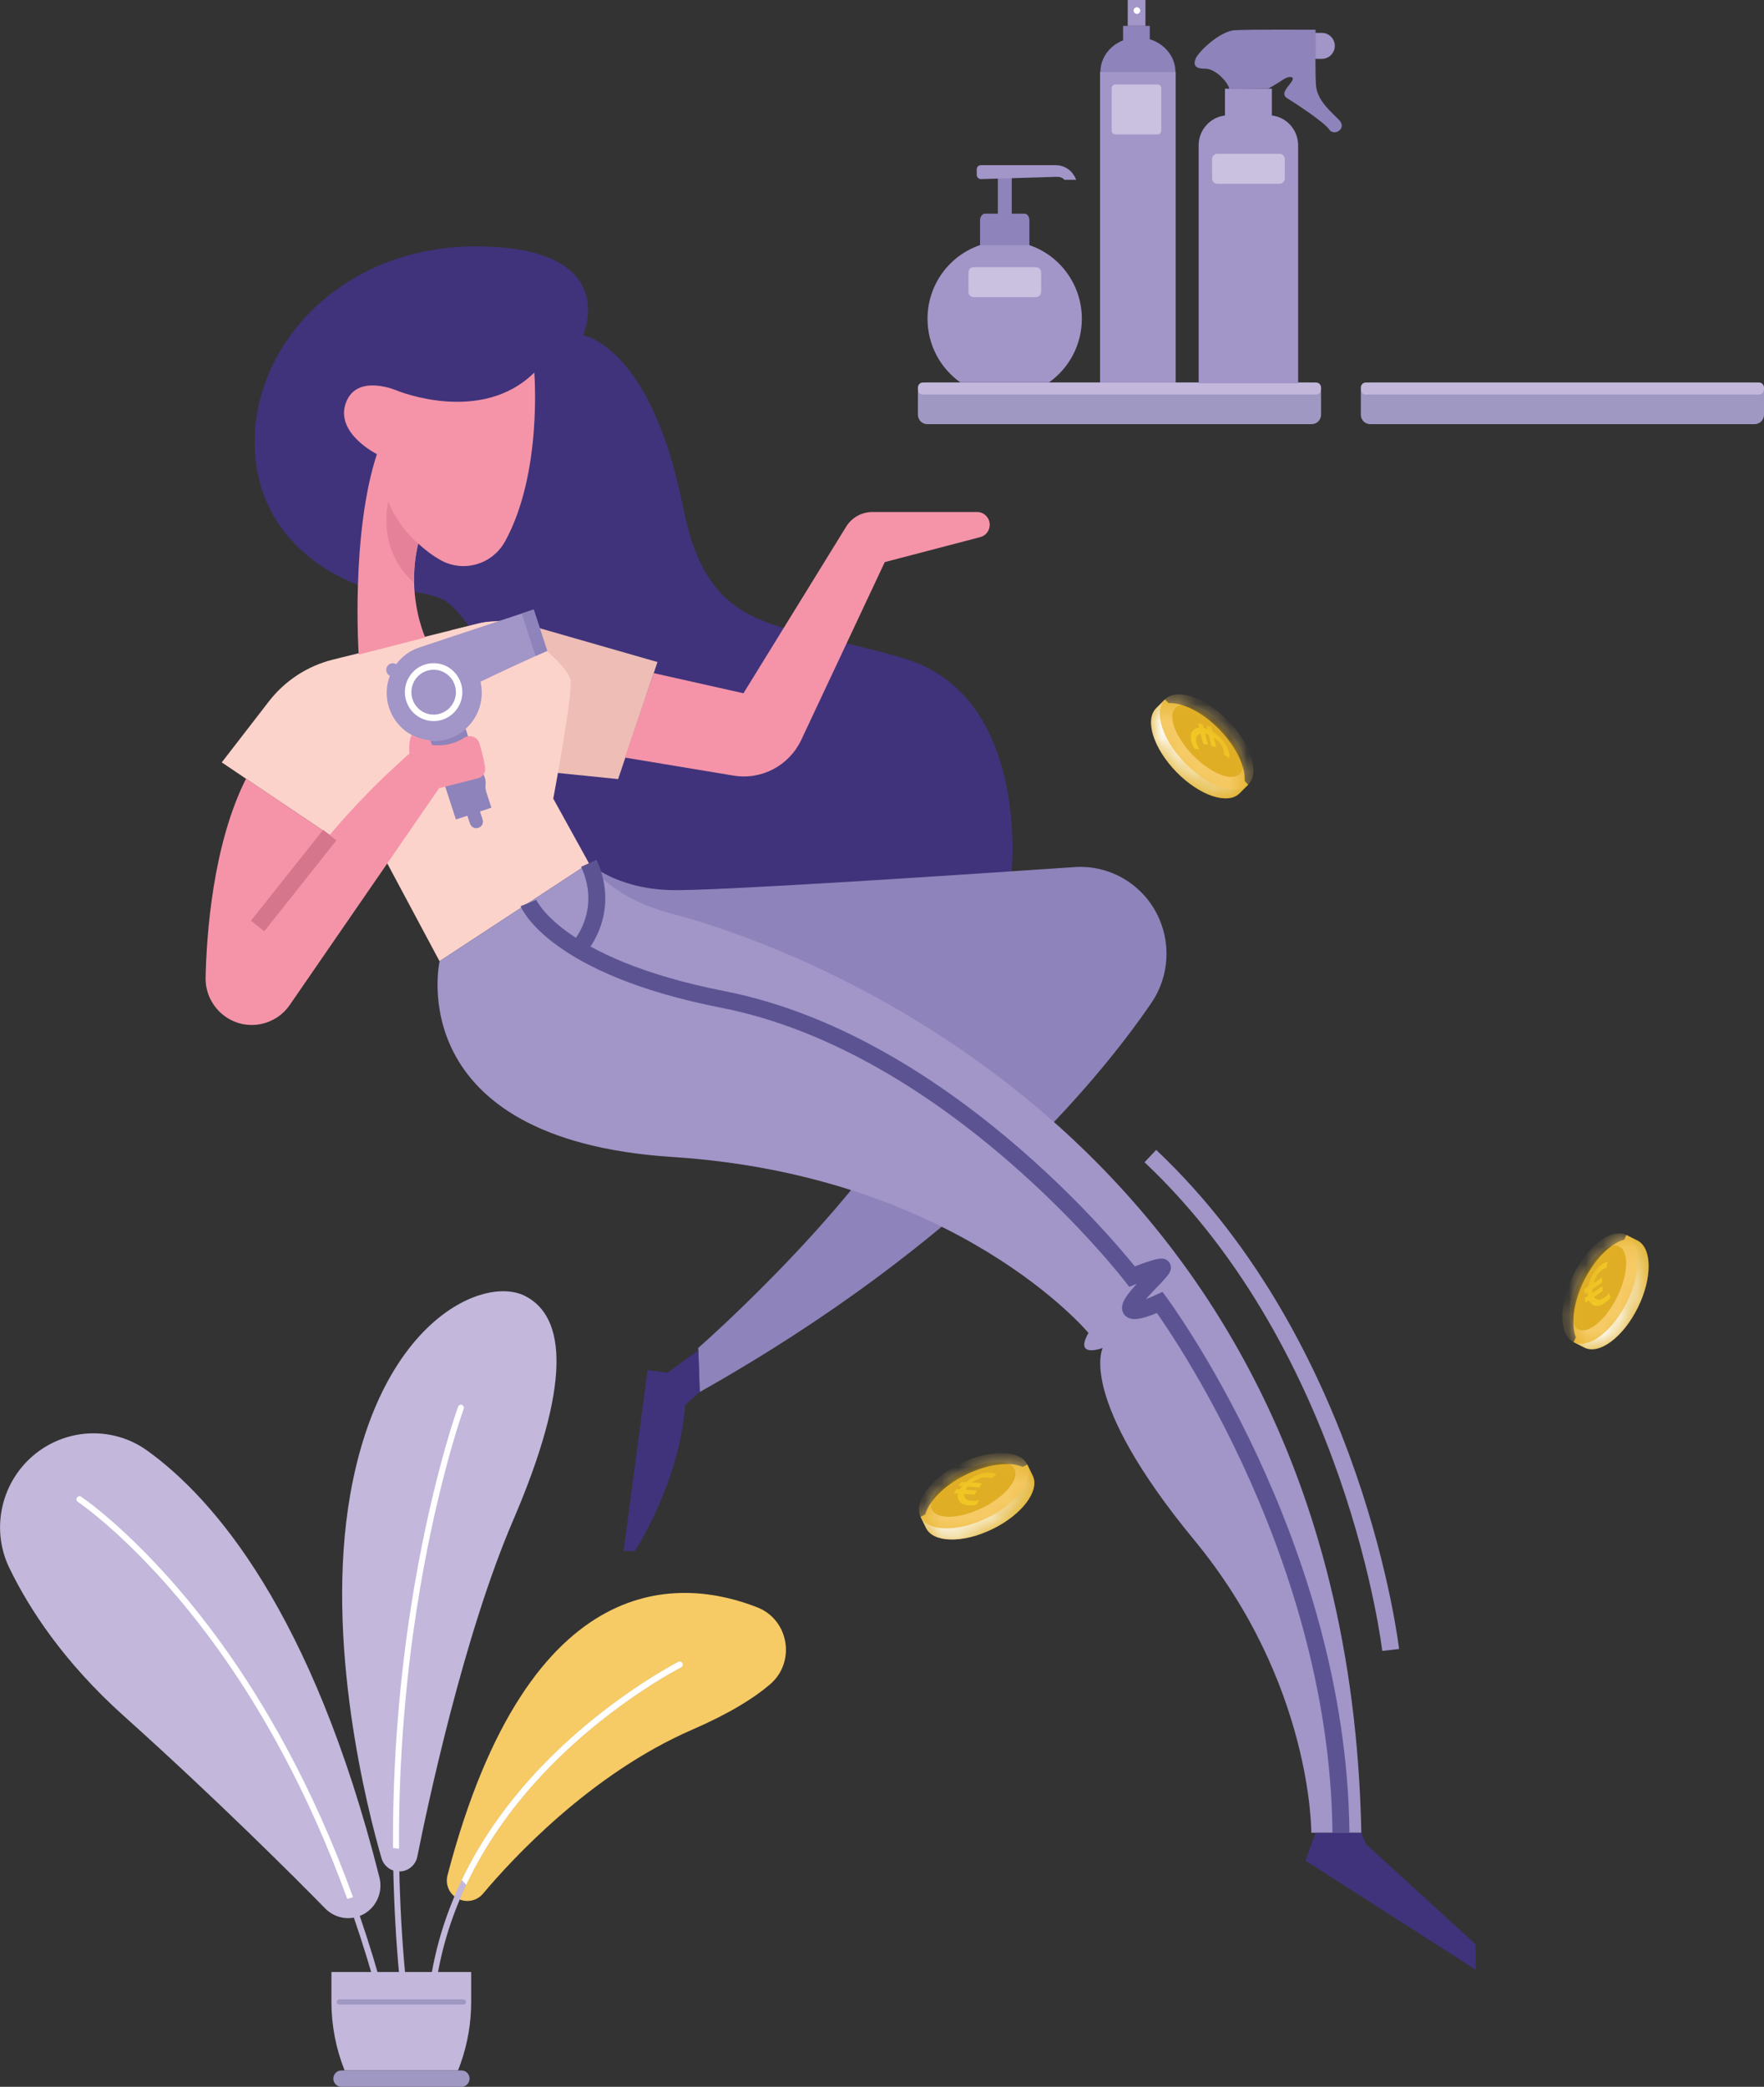 <?xml version="1.0" encoding="UTF-8"?> <svg xmlns="http://www.w3.org/2000/svg" width="104" height="123" viewBox="0 0 104 123" fill="none"><rect x="0" y="0" width="104" height="123" fill="#333333" stroke="none"/> <path d="M77.335 25.001H54.669C54.361 25.001 54.117 24.75 54.117 24.445V23.101C54.117 22.791 54.366 22.545 54.669 22.545H77.335C77.642 22.545 77.886 22.796 77.886 23.101V24.445C77.886 24.75 77.637 25.001 77.335 25.001Z" fill="#9F98C2"></path> <path d="M77.588 23.258H54.415C54.249 23.258 54.117 23.126 54.117 22.958V22.845C54.117 22.678 54.249 22.545 54.415 22.545H77.588C77.754 22.545 77.886 22.678 77.886 22.845V22.958C77.886 23.121 77.75 23.258 77.588 23.258Z" fill="#C3B7DB"></path> <path d="M103.448 25.001H80.782C80.475 25.001 80.231 24.75 80.231 24.445V23.101C80.231 22.791 80.48 22.545 80.782 22.545H103.448C103.756 22.545 104 22.796 104 23.101V24.445C104 24.75 103.751 25.001 103.448 25.001Z" fill="#9F98C2"></path> <path d="M103.702 23.258H80.528C80.362 23.258 80.231 23.126 80.231 22.958V22.845C80.231 22.678 80.362 22.545 80.528 22.545H103.702C103.868 22.545 104 22.678 104 22.845V22.958C104 23.121 103.863 23.258 103.702 23.258Z" fill="#C3B7DB"></path> <path d="M34.377 19.759C34.377 19.759 36.697 14.651 28.321 14.523C19.945 14.395 14.529 20.714 15.047 26.861C15.565 33.008 21.62 34.651 21.62 34.651C21.62 34.651 25.215 34.725 26.275 35.429C27.334 36.138 28.609 38.401 28.609 38.401L32.179 51.31L49.39 56.655H58.84L59.641 51.359C59.641 51.359 60.715 41.015 53.287 38.805C45.854 36.595 41.805 37.614 40.272 29.887C38.372 20.365 34.377 19.759 34.377 19.759Z" fill="#40337B"></path> <path d="M34.724 50.882C34.724 50.882 36.291 52.354 39.471 52.462C41.917 52.546 56.691 51.561 63.352 51.108C65.335 50.971 67.21 52.014 68.158 53.771C69.071 55.469 68.964 57.536 67.875 59.125C64.744 63.702 56.891 73.25 41.253 82.049L41.165 79.451C41.165 79.451 51.734 70.213 55.055 62.713C55.055 62.718 37.586 57.693 34.724 50.882Z" fill="#8E83BA"></path> <path d="M31.119 36.827L38.763 39.022L36.443 45.921L32.179 45.488L26.568 37.156L28.116 36.773C29.102 36.526 30.138 36.546 31.119 36.827Z" fill="#EDBDB6"></path> <path d="M28.258 36.738L19.628 38.879C18.124 39.253 16.79 40.124 15.843 41.354L13.074 44.937L20.282 49.785L21.347 48.111L25.913 56.655L34.724 50.882L32.619 47.073C32.619 47.073 33.693 41.359 33.649 40.188C33.62 39.445 32.008 38.116 30.831 37.245C30.094 36.699 29.151 36.517 28.258 36.738Z" fill="#FCD3CB"></path> <path d="M38.543 39.676L43.832 40.862L49.883 31.049C50.215 30.508 50.801 30.178 51.436 30.178H57.604C58.019 30.178 58.351 30.517 58.351 30.931C58.351 31.275 58.122 31.576 57.79 31.659L52.163 33.131L47.241 43.608C46.523 45.129 44.897 45.99 43.246 45.715L36.843 44.652L38.543 39.676Z" fill="#F594A8"></path> <path d="M34.724 50.882C34.724 50.882 35.925 52.905 39.705 53.884C43.485 54.864 79.4 65.08 80.26 108.024H77.31C77.31 108.024 77.383 99.235 70.424 90.794C63.465 82.354 65.013 79.451 65.013 79.451C65.013 79.451 63.294 80.1 64.173 78.565C64.173 78.565 56.442 69.283 39.651 68.195C23.555 67.157 25.918 56.65 25.918 56.65L34.724 50.882Z" fill="#A295C8"></path> <path d="M31.154 53.225C31.154 53.225 32.667 56.955 42.616 58.909C56.251 61.581 66.742 75.243 66.742 75.243C66.742 75.243 68.202 74.652 68.505 74.682C68.808 74.712 66.815 76.385 66.659 77.02C66.502 77.654 68.378 76.773 68.378 76.773C68.378 76.773 78.888 90.888 79.058 108.029" stroke="#5C5492" stroke-miterlimit="10"></path> <path d="M77.554 108.029L76.973 109.673L87.004 116.1V114.609L80.538 108.698L80.26 108.029H77.554Z" fill="#40337B"></path> <path d="M41.17 79.588L39.363 80.907L38.181 80.755L36.765 91.424H37.429C37.429 91.424 40.052 87.443 40.394 82.812L41.253 82.054L41.17 79.588Z" fill="#40337B"></path> <path d="M29.786 31.895C29.024 33.288 27.295 33.78 25.928 32.988C25.503 32.742 25.064 32.422 24.658 32.033C24.453 32.86 24.399 33.652 24.414 34.356C24.463 36.246 25.073 37.575 25.073 37.575L21.147 38.584C21.147 38.584 20.673 31.482 22.221 26.767C22.221 26.767 19.745 25.537 20.39 23.751C21.034 21.959 23.457 23.042 23.457 23.042C23.457 23.042 28.38 25.05 31.5 21.959C31.5 21.969 31.989 27.87 29.786 31.895Z" fill="#F594A8"></path> <path d="M24.658 32.038C24.453 32.865 24.399 33.657 24.414 34.361C22.143 32.324 22.895 29.558 22.895 29.558C23.467 31.074 24.658 32.038 24.658 32.038Z" fill="#E5829A"></path> <path d="M34.074 55.941C34.074 55.941 36.067 53.855 34.719 50.882" stroke="#5C5492" stroke-miterlimit="10"></path> <path d="M26.905 111.858C27.418 112.183 28.087 112.079 28.477 111.617C30.138 109.638 34.777 104.574 40.809 101.951C43.016 100.992 44.467 100.081 45.404 99.274C46.928 97.965 46.518 95.475 44.652 94.742C40.364 93.053 31.227 92.025 26.387 110.519C26.245 111.031 26.455 111.577 26.905 111.858Z" fill="#F6CA65"></path> <path d="M23.511 110.308C24.038 110.323 24.502 109.949 24.605 109.427C25.21 106.395 27.339 96.39 30.245 89.628C33.703 81.582 33.381 77.625 30.963 76.39C28.546 75.154 22.465 77.797 20.654 88.063C19.115 96.779 21.679 106.715 22.49 109.515C22.622 109.978 23.032 110.298 23.511 110.308Z" fill="#C3B7DB"></path> <path d="M21.45 112.818C20.702 113.236 19.774 113.098 19.179 112.493C17.259 110.539 12.776 106.056 7.282 101.125C3.751 97.955 1.714 94.82 0.552 92.419C-0.581 90.081 0.088 87.261 2.12 85.662C4.039 84.151 6.72 84.082 8.698 85.514C12.551 88.294 18.412 94.948 22.372 110.667C22.582 111.509 22.206 112.394 21.45 112.818Z" fill="#C3B7DB"></path> <path d="M40.159 98.275C40.111 98.3 35.603 100.588 31.627 104.973C30.157 106.597 28.643 108.644 27.486 111.095C27.354 111.376 27.227 111.661 27.105 111.961C26.338 113.782 25.782 115.81 25.581 118.034H25.225C25.425 115.741 26.001 113.649 26.792 111.779V111.774C26.929 111.445 27.071 111.13 27.222 110.82C28.384 108.388 29.898 106.351 31.364 104.732C35.388 100.303 39.954 97.98 39.998 97.955C40.086 97.911 40.194 97.945 40.237 98.034C40.281 98.123 40.247 98.231 40.159 98.275Z" fill="#C3B7DB"></path> <path d="M27.339 83.038C27.325 83.083 25.669 87.674 24.551 94.943C24.487 95.337 24.433 95.74 24.375 96.154C24.351 96.331 24.326 96.513 24.302 96.695C24.287 96.813 24.267 96.936 24.253 97.064C24.219 97.31 24.184 97.561 24.16 97.817C24.126 98.073 24.096 98.329 24.072 98.595C24.058 98.728 24.043 98.856 24.028 98.993C23.901 100.189 23.789 101.459 23.706 102.793C23.642 103.826 23.589 104.904 23.559 106.016C23.554 106.189 23.549 106.361 23.545 106.533C23.54 106.612 23.54 106.7 23.54 106.784C23.535 106.976 23.53 107.168 23.53 107.365C23.525 107.896 23.525 108.433 23.525 108.979C23.53 109.422 23.535 109.865 23.545 110.318C23.549 110.716 23.564 111.115 23.579 111.514C23.652 113.61 23.808 115.795 24.062 118.039H23.706C23.462 115.908 23.315 113.836 23.237 111.843C23.218 111.312 23.198 110.78 23.188 110.259V110.254C23.178 109.811 23.174 109.368 23.169 108.93C23.164 108.6 23.164 108.27 23.174 107.946C23.174 107.788 23.174 107.635 23.178 107.483V107.453C23.178 107.261 23.183 107.07 23.188 106.878C23.193 106.582 23.198 106.287 23.208 105.997C23.218 105.716 23.222 105.436 23.237 105.155C23.247 104.875 23.261 104.594 23.271 104.314C23.276 104.25 23.276 104.186 23.281 104.122C23.305 103.659 23.33 103.206 23.354 102.758C23.384 102.315 23.413 101.873 23.447 101.444C23.496 100.81 23.554 100.194 23.613 99.599C23.76 98.122 23.93 96.754 24.116 95.499C24.145 95.288 24.18 95.086 24.209 94.884C25.332 87.581 26.993 82.965 27.012 82.92C27.046 82.827 27.144 82.778 27.242 82.812C27.325 82.842 27.373 82.945 27.339 83.038Z" fill="#C3B7DB"></path> <path d="M22.758 118.034H22.387C21.918 116.272 21.405 114.604 20.863 113.029V113.024C20.736 112.65 20.605 112.286 20.473 111.927C20.409 111.76 20.351 111.592 20.287 111.43C19.96 110.544 19.623 109.693 19.281 108.871C19.218 108.718 19.154 108.571 19.091 108.418C19.012 108.231 18.934 108.054 18.851 107.872C18.773 107.69 18.695 107.512 18.612 107.33C18.534 107.153 18.456 106.976 18.373 106.799C18.295 106.622 18.212 106.449 18.133 106.277C18.055 106.105 17.972 105.933 17.889 105.765C17.801 105.588 17.718 105.406 17.63 105.229C17.484 104.929 17.337 104.633 17.186 104.343C17.093 104.166 17 103.984 16.908 103.807C16.829 103.649 16.746 103.492 16.663 103.344C16.39 102.837 16.121 102.345 15.848 101.873C15.774 101.74 15.701 101.612 15.628 101.489C15.257 100.854 14.891 100.248 14.524 99.673C14.451 99.559 14.378 99.446 14.309 99.333C14.236 99.22 14.163 99.107 14.095 98.999C14.021 98.89 13.953 98.782 13.88 98.674C13.523 98.137 13.171 97.63 12.83 97.158C8.493 91.134 4.635 88.54 4.596 88.516C4.513 88.462 4.488 88.349 4.542 88.265C4.596 88.186 4.708 88.162 4.791 88.216C4.83 88.24 8.737 90.859 13.108 96.931C13.723 97.783 14.368 98.738 15.022 99.791C15.14 99.983 15.262 100.175 15.379 100.372C15.774 101.016 16.17 101.705 16.571 102.424C16.707 102.665 16.839 102.916 16.976 103.167C17.166 103.521 17.357 103.885 17.547 104.259C17.606 104.373 17.665 104.486 17.718 104.599C18.08 105.317 18.436 106.061 18.788 106.838C18.934 107.158 19.081 107.483 19.223 107.813C19.296 107.98 19.369 108.147 19.437 108.315C19.652 108.817 19.862 109.333 20.072 109.865C20.17 110.106 20.268 110.357 20.365 110.603C20.517 111.002 20.668 111.41 20.82 111.819C20.844 111.888 20.868 111.956 20.893 112.025C21 112.321 21.103 112.621 21.21 112.926C21.762 114.535 22.28 116.233 22.758 118.034Z" fill="#C3B7DB"></path> <path d="M27.222 110.815L27.486 111.095C28.643 108.644 30.157 106.597 31.627 104.973C35.603 100.588 40.115 98.3 40.159 98.275C40.247 98.231 40.281 98.123 40.237 98.034C40.194 97.945 40.086 97.906 39.998 97.95C39.954 97.975 35.383 100.298 31.364 104.727C29.894 106.346 28.384 108.384 27.222 110.815Z" fill="white"></path> <path d="M23.169 108.925L23.525 108.969C23.491 103.452 23.984 98.634 24.551 94.943C25.669 87.674 27.32 83.083 27.339 83.038C27.373 82.945 27.325 82.842 27.237 82.807C27.144 82.773 27.041 82.822 27.007 82.915C26.988 82.96 25.327 87.581 24.204 94.879C23.633 98.575 23.139 103.403 23.169 108.925Z" fill="white"></path> <path d="M20.473 111.927L20.815 111.824C18.422 105.219 15.535 100.317 13.103 96.936C8.732 90.868 4.825 88.245 4.786 88.221C4.703 88.166 4.591 88.191 4.537 88.27C4.483 88.353 4.503 88.467 4.586 88.521C4.625 88.545 8.488 91.139 12.825 97.163C15.242 100.519 18.099 105.381 20.473 111.927Z" fill="white"></path> <path d="M81.989 97.251C81.989 97.251 79.947 79.569 67.821 68.141" stroke="#A295C8" stroke-miterlimit="10"></path> <path d="M22.939 41.718C23.3 42.826 24.282 43.559 25.366 43.648L26.88 48.279L27.554 48.057L27.71 48.53C27.779 48.731 27.994 48.845 28.199 48.776C28.404 48.707 28.512 48.49 28.443 48.284L28.287 47.811L28.961 47.59C28.961 47.59 28.785 47.058 28.663 46.674C28.541 46.291 28.697 46.251 28.585 45.852C28.468 45.449 28.311 45.592 28.165 45.144C28.018 44.691 28.204 44.676 28.106 44.391C28.013 44.105 27.828 44.12 27.691 43.697L27.447 42.964C28.213 42.289 28.575 41.221 28.326 40.183C29.547 39.593 30.822 39.007 31.578 38.667C32.003 38.475 32.262 38.362 32.262 38.362L31.466 35.926L24.727 38.16C24.16 38.347 23.691 38.702 23.359 39.15L23.34 39.14C23.149 39.036 22.919 39.11 22.817 39.297C22.714 39.489 22.788 39.721 22.973 39.824L22.983 39.829C22.763 40.414 22.729 41.079 22.939 41.718Z" fill="#A295C8"></path> <path d="M23.955 41.33C23.662 40.434 24.145 39.469 25.034 39.174C25.923 38.879 26.88 39.366 27.173 40.262C27.466 41.157 26.983 42.122 26.094 42.417C25.21 42.713 24.248 42.225 23.955 41.33ZM24.321 41.212C24.546 41.906 25.293 42.285 25.977 42.053C26.665 41.827 27.041 41.074 26.812 40.385C26.587 39.691 25.84 39.312 25.156 39.543C24.468 39.77 24.092 40.518 24.321 41.212Z" fill="white"></path> <path d="M30.758 36.157L31.578 38.667C32.003 38.475 32.262 38.362 32.262 38.362L31.466 35.926L30.758 36.157Z" fill="#8E83BA"></path> <path d="M26.48 43.539C26.114 43.663 25.738 43.702 25.376 43.672L26.885 48.298L27.559 48.077L27.715 48.549C27.784 48.751 27.999 48.864 28.204 48.795C28.409 48.727 28.516 48.51 28.448 48.303L28.292 47.831L28.966 47.609C28.966 47.609 28.79 47.078 28.668 46.694C28.546 46.31 28.702 46.271 28.59 45.872C28.472 45.469 28.316 45.611 28.17 45.163C28.023 44.711 28.209 44.696 28.111 44.41C28.018 44.125 27.833 44.14 27.696 43.717L27.457 42.983C27.178 43.224 26.851 43.416 26.48 43.539Z" fill="#8E83BA"></path> <path d="M28.599 45.232C28.546 44.878 28.443 44.376 28.258 43.8C28.14 43.431 27.706 43.274 27.378 43.48C26.963 43.751 26.319 44.007 25.459 43.909L25.366 43.648C25.366 43.648 24.687 43.554 24.277 43.323C24.277 43.323 24.072 43.603 24.14 44.42C24.082 44.465 24.023 44.509 23.97 44.558L23.188 45.282C21.098 47.201 19.437 49.214 19.437 49.214L14.505 45.897C12.556 49.765 12.18 55.026 12.121 57.615V57.684C12.121 58.619 12.605 59.49 13.396 59.992C14.627 60.774 16.253 60.44 17.083 59.234L24.976 47.782L25.889 46.458L28.15 45.882C28.458 45.818 28.648 45.533 28.599 45.232Z" fill="#F594A8"></path> <path d="M19.442 49.224L15.188 54.578" stroke="#D6768D" stroke-miterlimit="10"></path> <path d="M72.221 6.806V5.227H74.986V6.806C75.86 6.91 76.534 7.658 76.534 8.568V22.594H70.668V8.568C70.668 7.658 71.347 6.91 72.221 6.806Z" fill="#A295C8"></path> <path d="M70.492 3.455C70.658 3.046 71.914 1.836 72.793 1.782C73.677 1.727 77.564 1.752 77.564 1.752V1.87C77.564 1.87 77.53 4.104 77.584 4.995C77.637 5.886 78.404 6.526 78.932 7.052C79.459 7.579 78.653 8.061 78.365 7.633C78.077 7.2 76.329 6.058 75.899 5.797C75.469 5.537 75.918 5.148 76.153 4.808C76.387 4.469 75.957 4.474 75.65 4.69C75.342 4.907 74.771 5.226 74.771 5.226L72.48 5.241C72.382 4.808 71.635 4.045 71.064 4.05C70.497 4.055 70.326 3.868 70.492 3.455Z" fill="#8E83BA"></path> <path d="M77.935 3.47H77.549V1.939H77.935C78.355 1.939 78.697 2.284 78.697 2.707C78.692 3.125 78.355 3.47 77.935 3.47Z" fill="#A295C8"></path> <path d="M69.315 4.242H64.856V22.545H69.315V4.242Z" fill="#A295C8"></path> <path d="M67.787 1.526H66.214V2.387H67.787V1.526Z" fill="#8E83BA"></path> <path d="M67.533 0H66.487V1.526H67.533V0Z" fill="#A295C8"></path> <path d="M66.834 0.625C66.834 0.517 66.922 0.428 67.03 0.428C67.137 0.428 67.225 0.517 67.225 0.625C67.225 0.733 67.137 0.822 67.03 0.822C66.922 0.817 66.834 0.728 66.834 0.625Z" fill="white"></path> <path d="M64.876 4.242C64.876 3.12 65.867 2.21 67.088 2.21C68.309 2.21 69.301 3.12 69.301 4.242" fill="#8E83BA"></path> <path d="M59.65 10.409H58.83V14.454H59.65V10.409Z" fill="#8E83BA"></path> <path fill-rule="evenodd" clip-rule="evenodd" d="M57.834 9.734H62.209C62.893 9.734 63.294 10.177 63.445 10.596H62.742C62.688 10.488 62.498 10.419 62.297 10.424L57.839 10.556C57.697 10.561 57.585 10.438 57.585 10.3V9.99C57.575 9.848 57.692 9.734 57.834 9.734Z" fill="#A295C8"></path> <path fill-rule="evenodd" clip-rule="evenodd" d="M60.691 15.168V12.992C60.691 12.771 60.564 12.594 60.403 12.594H58.068C57.912 12.594 57.78 12.776 57.78 12.992V15.168H60.691Z" fill="#8E83BA"></path> <path fill-rule="evenodd" clip-rule="evenodd" d="M60.691 14.449C62.488 15.059 63.782 16.772 63.782 18.79C63.782 20.34 63.015 21.713 61.843 22.54H61.623H61.023H57.428H56.623H56.613V22.535C55.446 21.708 54.684 20.34 54.684 18.79C54.684 16.772 55.978 15.059 57.775 14.449H60.691Z" fill="#A295C8"></path> <path d="M75.44 10.832H71.767C71.596 10.832 71.459 10.694 71.459 10.522V9.375C71.459 9.203 71.596 9.065 71.767 9.065H75.44C75.611 9.065 75.747 9.203 75.747 9.375V10.522C75.742 10.694 75.606 10.832 75.44 10.832Z" fill="#CAC0DF"></path> <path d="M61.077 17.515H57.404C57.233 17.515 57.096 17.377 57.096 17.205V16.058C57.096 15.886 57.233 15.748 57.404 15.748H61.077C61.247 15.748 61.384 15.886 61.384 16.058V17.205C61.379 17.377 61.242 17.515 61.077 17.515Z" fill="#CAC0DF"></path> <path d="M68.241 7.923H65.765C65.643 7.923 65.54 7.825 65.54 7.697V5.202C65.54 5.079 65.638 4.976 65.765 4.976H68.241C68.363 4.976 68.466 5.074 68.466 5.202V7.697C68.461 7.825 68.363 7.923 68.241 7.923Z" fill="#CAC0DF"></path> <path d="M73.379 46.03C73.437 45.198 72.885 44.017 71.884 42.993C70.883 41.969 69.721 41.399 68.895 41.443L68.68 41.226L68.168 41.738C67.469 42.432 68.007 44.115 69.359 45.503C70.717 46.891 72.378 47.452 73.076 46.763L73.589 46.251L73.379 46.03Z" fill="#E1AF25"></path> <mask id="mask0" mask-type="alpha" maskUnits="userSpaceOnUse" x="67" y="41" width="7" height="7"> <path d="M73.379 46.03C73.437 45.198 72.885 44.017 71.884 42.993C70.883 41.969 69.721 41.399 68.895 41.443L68.68 41.226L68.168 41.738C67.469 42.432 68.007 44.115 69.359 45.503C70.717 46.891 72.378 47.452 73.076 46.763L73.589 46.251L73.379 46.03Z" fill="url(#paint0_linear)"></path> </mask> <g mask="url(#mask0)"> <path d="M73.379 46.03C73.437 45.198 72.885 44.017 71.884 42.993C70.883 41.969 69.721 41.399 68.895 41.443L68.68 41.226L68.168 41.738C67.469 42.432 68.007 44.115 69.359 45.503C70.717 46.891 72.378 47.452 73.076 46.763L73.589 46.251L73.379 46.03Z" fill="url(#paint1_linear)"></path> <path d="M73.594 46.246C72.895 46.94 71.23 46.374 69.877 44.986C68.519 43.599 67.987 41.915 68.685 41.221C69.384 40.528 71.049 41.093 72.402 42.481C73.755 43.869 74.287 45.552 73.594 46.246Z" fill="#F6CA65"></path> <path d="M73.1 45.616C72.627 46.089 71.391 45.597 70.341 44.524C69.291 43.451 68.827 42.201 69.301 41.728C69.774 41.256 71.01 41.748 72.06 42.821C73.105 43.894 73.574 45.149 73.1 45.616Z" fill="#E0AE25"></path> <path d="M72.456 44.346C72.49 44.484 72.49 44.573 72.47 44.686L72.163 44.484C72.172 44.41 72.168 44.327 72.143 44.238C72.09 44.022 71.982 43.84 71.782 43.648C71.709 43.574 71.635 43.515 71.557 43.461L71.709 44.046L71.43 43.968L71.259 43.303C71.22 43.288 71.181 43.274 71.142 43.264C71.108 43.254 71.074 43.249 71.044 43.239L71.215 43.908L70.937 43.83L70.785 43.239C70.722 43.254 70.668 43.283 70.624 43.323C70.507 43.431 70.488 43.579 70.546 43.795C70.576 43.908 70.62 44.007 70.678 44.096C70.693 44.12 70.707 44.14 70.727 44.164L70.434 44.145C70.346 43.992 70.278 43.844 70.243 43.702C70.165 43.402 70.195 43.185 70.356 43.032C70.448 42.944 70.566 42.9 70.707 42.89L70.639 42.624L70.917 42.703L70.971 42.91C71 42.914 71.035 42.924 71.069 42.934C71.108 42.944 71.147 42.959 71.191 42.974L71.137 42.762L71.415 42.841L71.484 43.116C71.616 43.195 71.748 43.293 71.879 43.411C72.182 43.702 72.368 44.002 72.456 44.346Z" fill="#F1C724"></path> </g> <path d="M60.295 86.459C59.533 86.139 58.244 86.287 56.964 86.912C55.685 87.537 54.772 88.467 54.547 89.269L54.273 89.402L54.591 90.056C55.016 90.942 56.774 90.977 58.513 90.125C60.251 89.279 61.316 87.866 60.886 86.98L60.569 86.326L60.295 86.459Z" fill="#E1AF25"></path> <mask id="mask1" mask-type="alpha" maskUnits="userSpaceOnUse" x="54" y="86" width="7" height="5"> <path d="M60.295 86.459C59.533 86.139 58.244 86.287 56.964 86.912C55.685 87.537 54.772 88.467 54.547 89.269L54.273 89.402L54.591 90.056C55.016 90.942 56.774 90.977 58.513 90.125C60.251 89.279 61.316 87.866 60.886 86.98L60.569 86.326L60.295 86.459Z" fill="url(#paint2_linear)"></path> </mask> <g mask="url(#mask1)"> <path d="M60.295 86.459C59.533 86.139 58.244 86.287 56.964 86.912C55.685 87.537 54.772 88.467 54.547 89.269L54.273 89.402L54.591 90.056C55.016 90.942 56.774 90.977 58.513 90.125C60.251 89.279 61.316 87.866 60.886 86.98L60.569 86.326L60.295 86.459Z" fill="url(#paint3_linear)"></path> <path d="M60.569 86.326C60.994 87.212 59.934 88.619 58.195 89.471C56.457 90.317 54.703 90.288 54.273 89.402C53.849 88.516 54.908 87.108 56.647 86.257C58.386 85.41 60.139 85.44 60.569 86.326Z" fill="#F6CA65"></path> <path d="M59.816 86.597C60.105 87.202 59.25 88.221 57.907 88.88C56.564 89.535 55.236 89.579 54.947 88.978C54.659 88.373 55.514 87.355 56.857 86.695C58.2 86.035 59.528 85.996 59.816 86.597Z" fill="#E0AE25"></path> <path d="M58.42 86.803C58.556 86.813 58.644 86.843 58.742 86.902L58.449 87.133C58.381 87.099 58.303 87.079 58.215 87.074C57.99 87.059 57.79 87.099 57.545 87.227C57.453 87.276 57.37 87.325 57.297 87.384L57.892 87.428L57.731 87.669L57.047 87.62C57.023 87.655 56.999 87.684 56.974 87.719C56.955 87.748 56.935 87.778 56.92 87.807L57.604 87.856L57.443 88.098L56.842 88.053C56.837 88.117 56.847 88.181 56.872 88.235C56.935 88.383 57.067 88.447 57.292 88.462C57.409 88.472 57.516 88.462 57.619 88.432C57.643 88.427 57.672 88.418 57.702 88.412L57.59 88.688C57.419 88.728 57.257 88.737 57.111 88.728C56.803 88.703 56.608 88.609 56.515 88.408C56.461 88.29 56.456 88.162 56.491 88.029L56.222 88.009L56.383 87.768L56.598 87.783C56.613 87.753 56.632 87.728 56.652 87.699C56.676 87.665 56.701 87.63 56.725 87.596L56.51 87.581L56.671 87.34L56.95 87.359C57.067 87.256 57.199 87.162 57.35 87.074C57.726 86.857 58.063 86.774 58.42 86.803Z" fill="#F1C724"></path> </g> <path d="M95.756 73.068C94.96 73.284 94.027 74.195 93.392 75.479C92.758 76.764 92.601 78.063 92.909 78.831L92.772 79.106L93.417 79.431C94.291 79.869 95.703 78.811 96.562 77.069C97.422 75.327 97.407 73.555 96.533 73.117L95.888 72.792L95.756 73.068Z" fill="#E1AF25"></path> <mask id="mask2" mask-type="alpha" maskUnits="userSpaceOnUse" x="92" y="72" width="6" height="8"> <path d="M95.756 73.068C94.96 73.284 94.027 74.195 93.392 75.479C92.758 76.764 92.601 78.063 92.909 78.831L92.772 79.106L93.417 79.431C94.291 79.869 95.703 78.811 96.562 77.069C97.422 75.327 97.407 73.555 96.533 73.117L95.888 72.792L95.756 73.068Z" fill="url(#paint4_linear)"></path> </mask> <g mask="url(#mask2)"> <path d="M95.756 73.068C94.96 73.284 94.027 74.195 93.392 75.479C92.758 76.764 92.601 78.063 92.909 78.831L92.772 79.106L93.417 79.431C94.291 79.869 95.703 78.811 96.562 77.069C97.422 75.327 97.407 73.555 96.533 73.117L95.888 72.792L95.756 73.068Z" fill="url(#paint5_linear)"></path> <path d="M95.893 72.792C96.767 73.23 96.782 75.002 95.922 76.744C95.063 78.486 93.656 79.544 92.777 79.106C91.903 78.668 91.888 76.897 92.748 75.154C93.612 73.412 95.019 72.354 95.893 72.792Z" fill="#F6CA65"></path> <path d="M95.463 73.471C96.059 73.771 96 75.105 95.336 76.454C94.672 77.802 93.646 78.653 93.051 78.353C92.455 78.053 92.513 76.719 93.178 75.371C93.847 74.022 94.867 73.171 95.463 73.471Z" fill="#E0AE25"></path> <path d="M94.481 74.495C94.599 74.416 94.682 74.392 94.799 74.372L94.706 74.731C94.633 74.746 94.56 74.78 94.481 74.83C94.296 74.953 94.159 75.11 94.042 75.366C93.998 75.46 93.964 75.553 93.939 75.642L94.438 75.307L94.457 75.597L93.886 75.976C93.886 76.021 93.886 76.06 93.886 76.099C93.886 76.134 93.891 76.168 93.895 76.198L94.467 75.814L94.486 76.104L93.983 76.439C94.018 76.493 94.061 76.537 94.115 76.567C94.252 76.646 94.398 76.611 94.584 76.488C94.682 76.424 94.76 76.35 94.823 76.267C94.838 76.247 94.858 76.222 94.872 76.198L94.95 76.483C94.838 76.616 94.721 76.729 94.599 76.808C94.34 76.98 94.13 77.025 93.935 76.921C93.822 76.862 93.739 76.764 93.686 76.636L93.461 76.788L93.441 76.498L93.622 76.38C93.617 76.35 93.612 76.316 93.612 76.281C93.607 76.237 93.607 76.198 93.607 76.153L93.427 76.272L93.407 75.981L93.641 75.824C93.671 75.671 93.72 75.514 93.788 75.351C93.964 74.963 94.184 74.692 94.481 74.495Z" fill="#F1C724"></path> </g> <path d="M27.779 116.238V118C27.779 119.22 27.574 120.426 27.178 121.563C27.125 121.72 27.066 121.878 27.002 122.035H20.317C19.809 120.761 19.54 119.393 19.54 117.995V116.233H27.779V116.238Z" fill="#C3B7DB"></path> <path d="M27.325 118.152H19.999C19.916 118.152 19.848 118.084 19.848 118C19.848 117.916 19.916 117.847 19.999 117.847H27.32C27.403 117.847 27.471 117.916 27.471 118C27.476 118.084 27.408 118.152 27.325 118.152Z" fill="#9F98C2"></path> <path d="M27.207 123H20.131C19.867 123 19.652 122.783 19.652 122.518C19.652 122.252 19.867 122.035 20.131 122.035H27.207C27.471 122.035 27.686 122.252 27.686 122.518C27.686 122.783 27.471 123 27.207 123Z" fill="#9F98C2"></path> <defs> <linearGradient id="paint0_linear" x1="69.005" y1="42.592" x2="74.366" y2="47.992" gradientUnits="userSpaceOnUse"> <stop></stop> <stop offset="1" stop-color="white"></stop> </linearGradient> <linearGradient id="paint1_linear" x1="69.005" y1="42.592" x2="74.366" y2="47.992" gradientUnits="userSpaceOnUse"> <stop stop-color="white"></stop> <stop offset="1" stop-color="#E1AF25"></stop> </linearGradient> <linearGradient id="paint2_linear" x1="55.66" y1="89.533" x2="62.502" y2="86.243" gradientUnits="userSpaceOnUse"> <stop></stop> <stop offset="1" stop-color="white"></stop> </linearGradient> <linearGradient id="paint3_linear" x1="55.66" y1="89.533" x2="62.502" y2="86.243" gradientUnits="userSpaceOnUse"> <stop stop-color="white"></stop> <stop offset="1" stop-color="#E1AF25"></stop> </linearGradient> <linearGradient id="paint4_linear" x1="93.957" y1="78.355" x2="97.374" y2="71.536" gradientUnits="userSpaceOnUse"> <stop></stop> <stop offset="1" stop-color="white"></stop> </linearGradient> <linearGradient id="paint5_linear" x1="93.957" y1="78.355" x2="97.374" y2="71.536" gradientUnits="userSpaceOnUse"> <stop stop-color="white"></stop> <stop offset="1" stop-color="#E1AF25"></stop> </linearGradient> </defs> </svg> 